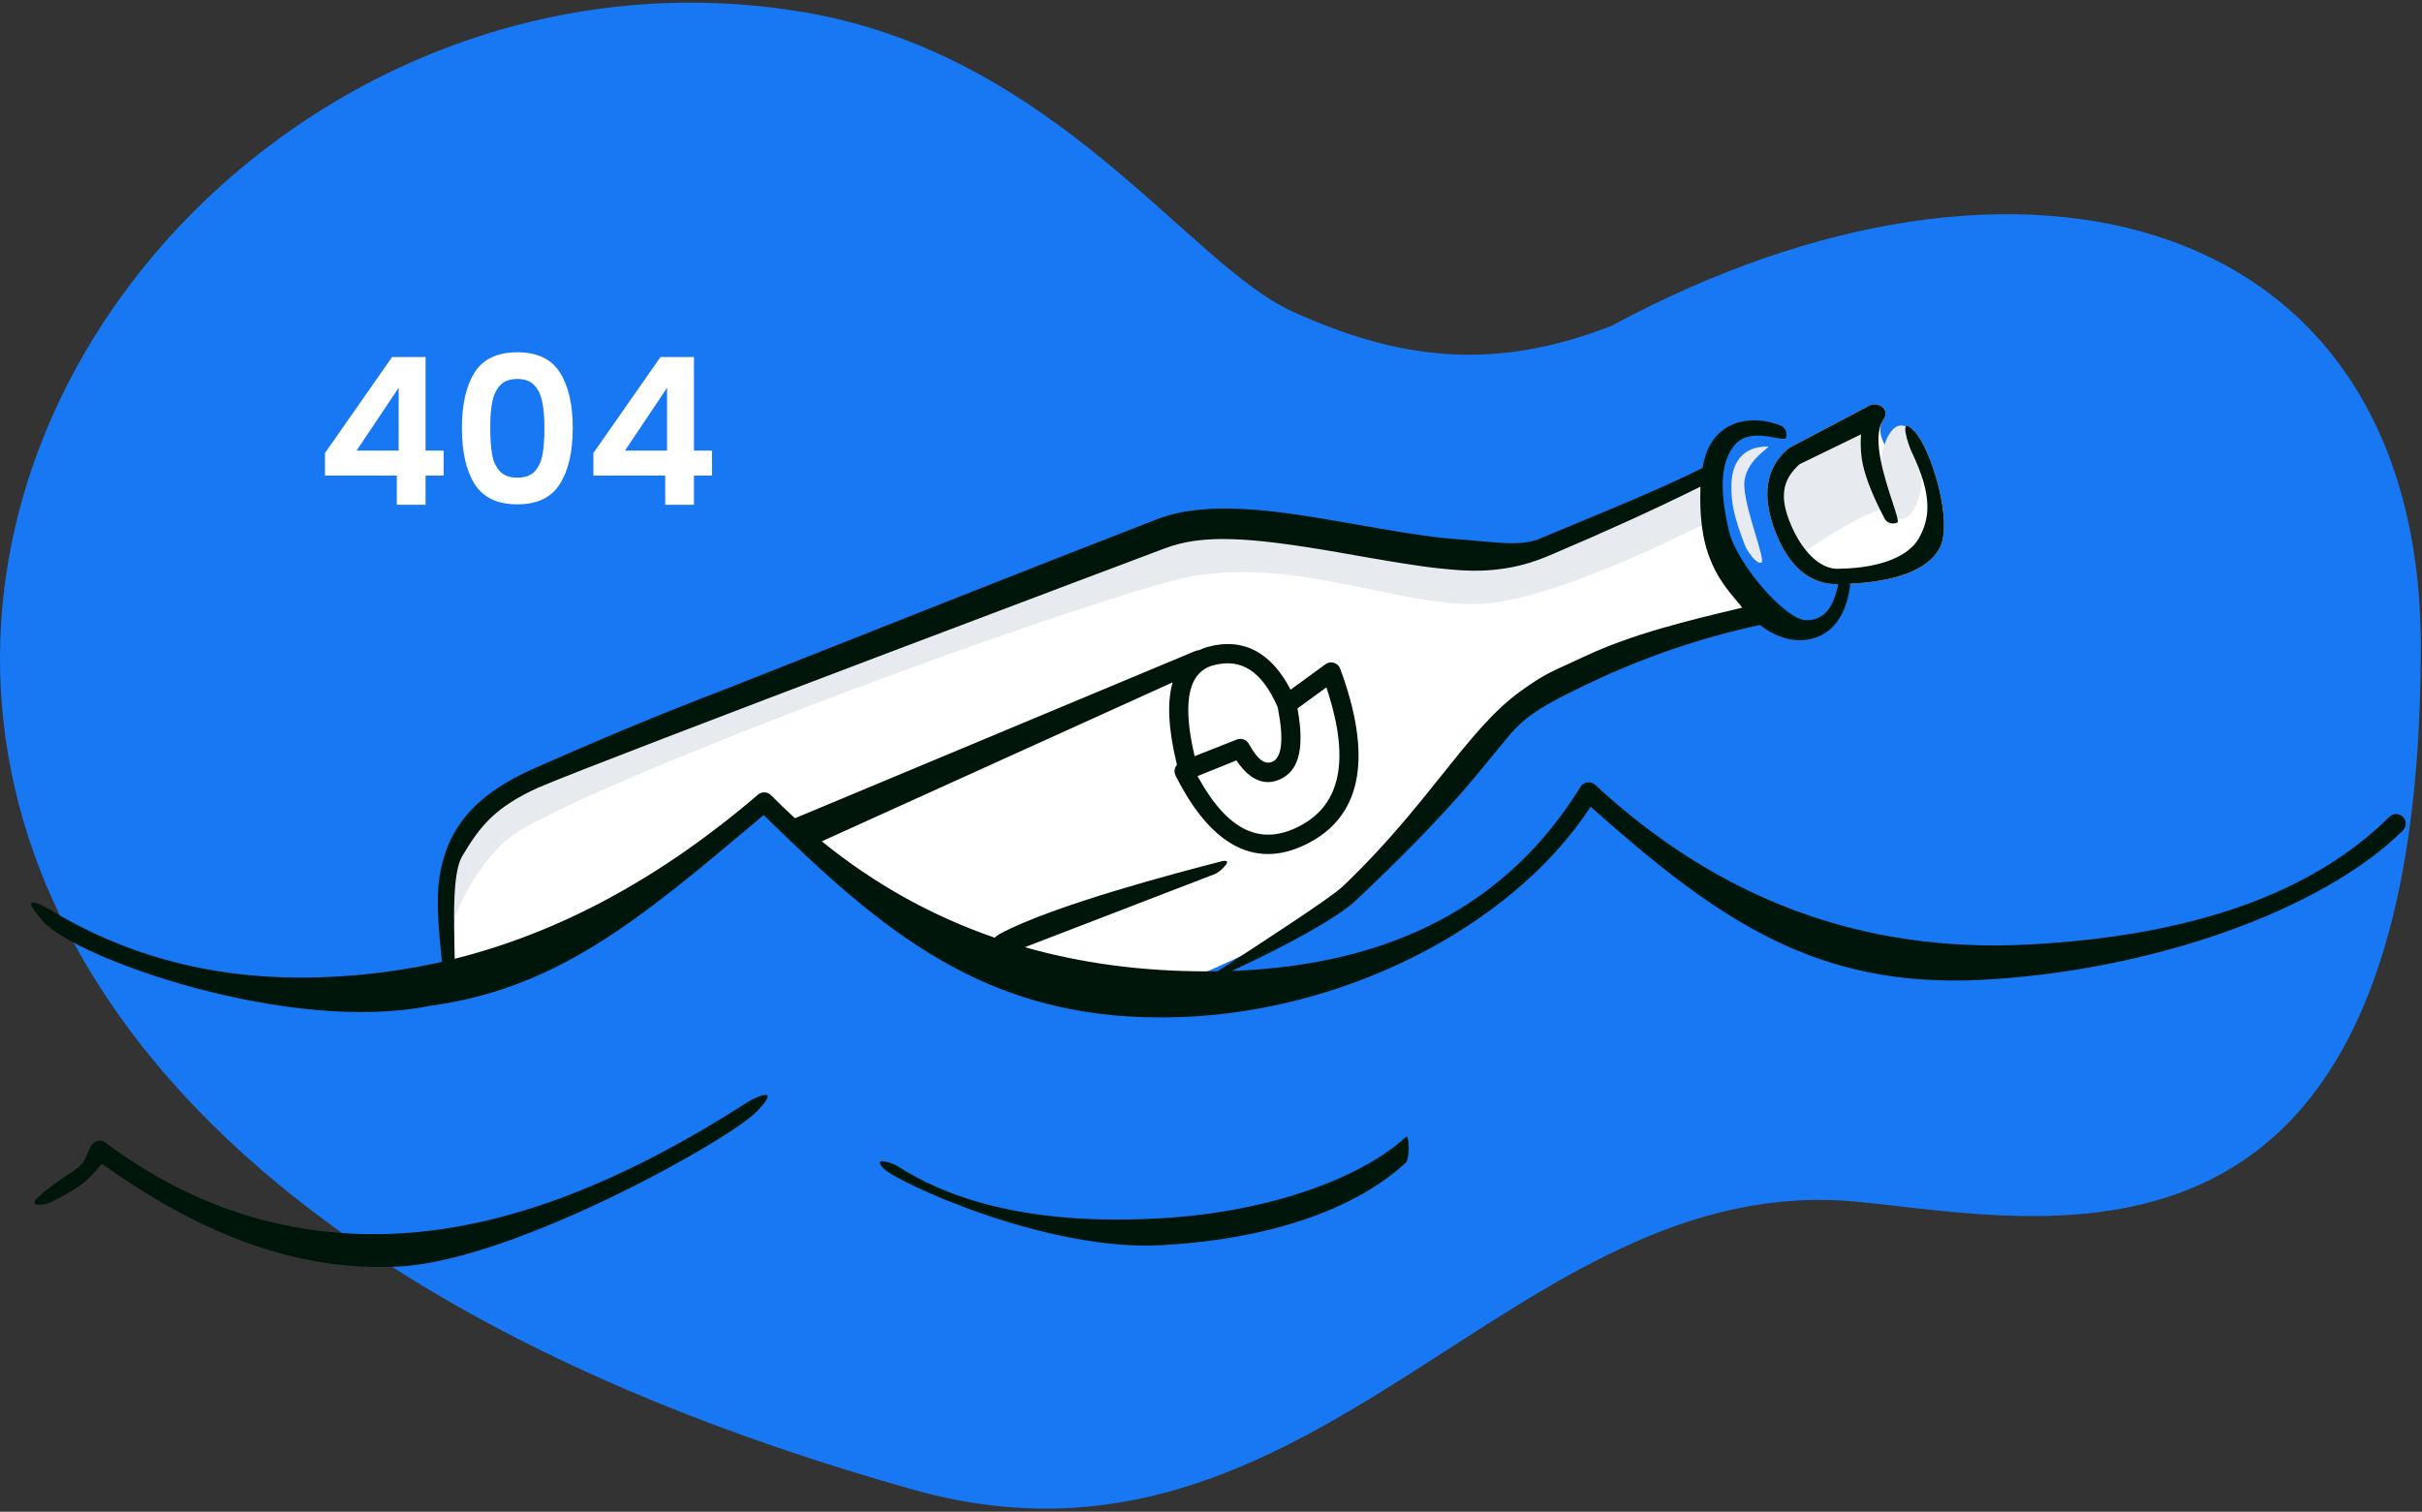 <svg xmlns="http://www.w3.org/2000/svg" width="708" height="442" viewBox="0 0 708 442" fill="none"><rect x="0" y="0" width="708" height="442" fill="#333333" stroke="none"/><path fill-rule="evenodd" clip-rule="evenodd" d="M267.048 435.571C384.697 468.656 441.942 341.693 542.745 351.352C597.925 356.64 707.912 383.44 707.667 188.219C707.051 62.184 590.883 30.625 471.089 95.259C435.839 109.045 408.008 104.773 377.791 91.076C347.574 77.379 308.712 16.23 235.468 3.65C15.052 -34.206 -173.542 311.671 267.048 435.571Z" fill="#1877F2"></path><path fill-rule="evenodd" clip-rule="evenodd" d="M546.627 118.49C548.835 117.417 552.795 119.498 550.497 122.847C545.411 130.264 565.084 145.078 558.769 132.023C558.094 130.627 554.63 120.974 559.53 125.959C564.43 130.942 571.261 152.964 566.843 160.552C562.965 167.211 552.704 170.379 538.698 170.754L538.067 170.768L537.769 170.786C529.512 171.17 523.251 166.06 519.209 156.108L519.016 155.623C514.925 145.206 516.047 136.856 522.663 131.226C522.783 131.124 522.911 131.032 523.047 130.951L523.254 130.839L546.627 118.49Z" fill="white"></path><path fill-rule="evenodd" clip-rule="evenodd" d="M547.813 122.023L524.481 133.365C518.889 138.123 517.938 145.201 521.628 154.597C522.923 157.894 526.162 165.747 526.162 162.663C526.162 161.699 547.813 147.547 551.966 148.932C555.807 150.212 548.908 138.671 546.973 133.365L547.813 121.733L548.455 120.574" fill="#E7EAEE"></path><path fill-rule="evenodd" clip-rule="evenodd" d="M516.684 130.534C518.234 130.534 509.448 134.667 509.901 142.288C510.354 149.909 516.309 163.955 514.861 164.509C513.413 165.062 510.667 160.968 510.113 159.519C506.669 150.506 506.016 146.829 506.14 141.572C506.302 134.691 509.92 130.534 516.684 130.534Z" fill="#E7EAEE"></path><path d="M555.785 151.784C559.134 151.784 561.849 145.65 561.849 138.084C561.849 130.517 559.134 124.383 555.785 124.383C552.435 124.383 549.72 130.517 549.72 138.084C549.72 145.65 552.435 151.784 555.785 151.784Z" fill="#E7EAEE"></path><path fill-rule="evenodd" clip-rule="evenodd" d="M132.16 282.539C132.16 258.766 134.801 248.431 163.165 235.457C221.296 211.961 221.296 211.054 332.661 167.998C362.113 156.67 424.203 183.806 451.203 172.434C469.203 164.853 486.035 159.223 500.906 151.704C502.346 161.107 511.655 177.028 514.935 179.765C497.52 183.42 480.675 189.071 464.398 196.72C429.213 213.254 450.063 208.749 394.332 261.305C389.609 265.759 372.253 275.914 347.158 286.492C347.158 286.492 296.619 279.705 276.349 271.274C255.721 262.694 224.464 235.457 224.464 235.457C224.464 235.457 188.007 259.24 167.049 269.931C157.24 274.934 132.16 282.539 132.16 282.539Z" fill="white"></path><path fill-rule="evenodd" clip-rule="evenodd" d="M132.159 270.185C132.159 264.605 131.569 260.71 132.159 256.403C134.081 242.36 141.613 235.176 163.319 225.247C221.45 201.751 221.295 198.7 332.66 155.644C362.111 144.316 424.202 171.452 451.202 160.08C469.201 152.499 486.034 146.869 500.905 139.35C500.948 139.619 499.4 152.47 499.4 152.47C499.4 152.47 462.688 171.856 438.403 175.967C412.601 180.334 377.161 160.08 341.773 170.041C287.882 185.212 163.695 232.894 149.003 244.843C137.46 254.232 132.159 270.185 132.159 270.185Z" fill="#E7EAEE"></path><path fill-rule="evenodd" clip-rule="evenodd" d="M546.627 118.49C548.835 117.417 552.795 119.498 550.497 122.848C547.02 127.919 550.883 139.693 553.237 146.864V146.865V146.866C554.326 150.183 555.092 152.514 554.657 152.742C553.282 153.46 551.587 152.929 550.868 151.554C546.978 144.112 544.745 138.203 544.188 133.71C543.911 131.475 543.85 129.313 544.006 127.227L544.027 126.986L526.046 135.726L525.818 135.935C521.76 139.742 519.974 144.163 522.944 151.993L523.12 152.448C526.344 160.658 531.802 166.546 537.482 166.301L537.925 166.279C550.545 166.025 558.088 162.228 560.78 157.603C564.165 151.789 565.084 145.079 558.769 132.023C558.094 130.628 554.63 120.976 559.53 125.959C564.43 130.942 571.261 152.964 566.843 160.552C563.154 166.886 553.69 170.062 540.719 170.679C540.795 171.009 540.812 171.36 540.76 171.714C539.531 180.052 535.725 185.297 529.362 186.814C524.495 187.974 519.265 186.438 514.474 182.734C497.642 186.348 481.35 191.857 465.594 199.262L463.26 200.367C455.221 204.206 450.612 206.781 447.246 209.283C445.272 210.75 443.641 212.253 441.888 214.187L441.605 214.51C440.753 215.496 438.9 217.759 436.792 220.335L436.788 220.34L436.786 220.343L436.785 220.344L436.783 220.346L436.777 220.354L436.773 220.359C433.967 223.785 430.714 227.759 428.771 230.008L427.832 231.09C419.925 240.15 409.958 250.429 396.26 263.348L395.876 263.7C390.74 268.289 377.092 276.048 360.073 283.873C407.042 282.204 440.911 264.277 462.002 230.061C462.93 228.555 465.002 228.272 466.3 229.474C502.568 263.063 544.591 278.608 592.531 276.181C640.598 273.746 675.872 261.253 698.46 238.823C699.56 237.731 701.338 237.737 702.43 238.838C703.523 239.937 703.517 241.715 702.417 242.808C678.721 266.338 628.412 283.994 579.076 286.492C531.097 288.921 502.468 269.152 465.863 236.659L464.97 235.859L464.649 236.351C441.466 271.485 391.099 297.11 340.835 297.473L339.259 297.479C287.847 297.479 258.197 272.584 223.511 238.559L223.241 238.293L223.117 238.399L222.211 239.161L220.894 240.269L220.087 240.948C187.586 268.299 163.335 288.707 126.855 293.921L125.692 294.084C84.561 302.405 22.18 280.238 12.594 269.372C3.81 259.417 14.055 265.606 16.868 267.305C17.125 267.46 17.32 267.578 17.432 267.642C44.655 283.228 76.043 289.163 113.703 284.028C118.899 283.318 124.064 282.38 129.196 281.212L129.136 280.658C127.492 265.042 127.482 258.216 129.852 250.381C133.074 239.725 140.898 231.628 154.973 225.19L158.849 223.476C176.234 215.815 190.041 210.062 204.363 204.473L205.412 204.064C207.018 203.439 208.645 202.81 210.306 202.174L211.934 201.553C212.521 201.345 220.175 198.31 231.812 193.697L231.817 193.695L231.847 193.683L231.853 193.681L231.855 193.68C258.756 183.015 306.888 163.934 338.288 151.793C345.08 149.181 353.304 148.313 363.392 148.834L364.261 148.882C371.818 149.327 379.251 150.352 391.435 152.46L402.142 154.336C414.096 156.404 419.889 157.221 426.652 157.703C428.778 157.854 430.798 158.042 432.718 158.22H432.719C439.83 158.881 445.554 159.413 450.114 157.493C454.171 155.785 458.147 154.135 462.043 152.519H462.044C474.788 147.232 486.674 142.302 497.705 136.818C498.462 131.912 500.395 128.29 503.424 125.905C508.096 122.226 514.71 122.164 520.447 124.394C521.892 124.957 522.607 126.584 522.046 128.029C521.864 128.497 520.696 128.281 519.043 127.977C515.586 127.339 510.01 126.31 506.898 130.316C503.436 134.774 502.286 141.601 505.352 155.044C507.574 164.787 521.976 181.353 528.059 181.353C534.841 181.353 536.427 174.768 537.327 171.034L537.383 170.8C529.317 171.009 523.188 165.905 519.21 156.109L519.016 155.624C514.924 145.206 516.046 136.856 522.662 131.226C522.783 131.124 522.912 131.032 523.047 130.952L523.255 130.84L546.627 118.49ZM509.293 177.658C509.009 177.314 508.728 176.961 508.451 176.601C508.344 176.489 508.244 176.375 508.157 176.27C507.901 175.959 507.639 175.643 507.371 175.322C505.195 172.708 502.674 169.679 500.699 165.313L500.413 164.676C497.246 157.581 496.869 149.612 497.063 143.041L497.092 142.278L496.925 142.363C483.84 148.838 469.606 155.335 454.223 161.853L452.294 162.668C445.707 165.442 437.482 167.402 427.059 166.728L426.253 166.673C419.132 166.165 413.142 165.314 400.583 163.134L391.206 161.49C364.772 156.913 351.544 156.199 340.645 160.275C340.645 160.275 178.097 221.421 157.279 230.309C144.618 236.101 140.322 241.551 135.086 250.381C132.377 254.949 132.651 267.549 132.842 276.3V276.302C132.874 277.769 132.903 279.128 132.917 280.323C163.651 272.636 193.195 256.656 221.567 232.349C222.686 231.391 224.355 231.459 225.39 232.506C227.686 234.827 230.02 237.069 232.392 239.232L349.444 190.33C349.766 190.195 350.097 190.125 350.425 190.113C351.306 189.697 352.258 189.354 353.277 189.082C363.484 186.368 371.635 190.783 377.267 201.65L387.47 194.208C388.975 193.11 391.112 193.755 391.758 195.501C401.068 220.664 398.356 237.906 383.025 246.226C367.563 254.615 354.118 247.697 343.635 226.728C343.103 225.664 343.312 224.434 344.048 223.606C341.549 213.454 341.085 205.365 342.786 199.509L240.232 245.984C255.567 258.434 272.405 267.824 290.76 274.157C291.18 273.755 291.635 273.409 292.082 273.165C307.542 264.696 345.633 254.804 355.042 252.36C355.856 252.149 356.455 251.993 356.806 251.898C361.221 250.716 356.698 254.841 355.365 255.456L355.196 255.528L299.601 276.936C316.139 281.648 333.848 284.002 352.736 284.002C353.811 284.002 354.878 283.994 355.939 283.977L357.182 283.168H357.184L357.185 283.167L357.187 283.166C369.076 275.438 388.956 262.517 392.407 259.262L394.017 257.74C405.464 246.632 413.983 235.977 421.42 226.676C429.578 216.471 436.433 207.897 444.422 202.144C450.632 197.672 452.883 196.65 458.174 194.249C459.589 193.607 461.221 192.865 463.205 191.933C477.237 185.339 493.172 181.521 508.131 177.936L509.293 177.658ZM354.721 194.509C362.808 192.359 368.866 196.157 373.483 206.763L361.553 216.22L361.541 216.225L349.215 221.089L348.907 219.735C345.531 204.434 347.73 196.367 354.721 194.509ZM373.483 206.763L361.564 216.217C361.803 216.122 362.049 216.063 362.295 216.036C362.52 216.012 362.746 216.016 362.966 216.046C363.49 216.116 363.987 216.334 364.396 216.675C364.664 216.9 364.893 217.176 365.066 217.498C367.88 222.564 370.055 223.771 372.263 222.532C374.601 221.221 375.336 216.292 373.628 207.486L373.483 206.763ZM218.832 322.049C220.137 321.209 229.137 316.817 221.122 325.072C213.106 333.325 150.68 368.343 116.983 370.283C84.505 372.152 55.668 358.588 30.579 340.836L29.747 340.243L29.582 340.456C28.471 341.864 27.33 343.142 26.157 344.289L25.653 344.773C23.527 346.768 19.849 349.026 14.536 351.651C13.145 352.337 8.233 352.969 10.775 350.376C13.317 347.784 18.881 344.052 22.121 341.912C24.238 340.513 24.907 338.878 25.571 337.255C25.922 336.395 26.273 335.538 26.837 334.721C27.742 333.412 29.556 333.117 30.83 334.071C55.564 352.609 84.456 362.491 116.983 360.619C149.644 358.739 183.376 344.862 218.832 322.049ZM410.934 339.949C412.073 338.898 412.073 331.396 410.934 332.447C398.319 344.088 371.907 354.327 339.316 356.203C306.684 358.081 281.028 352.95 262.298 340.906C260.994 340.067 254.538 337.849 258.418 341.75C262.298 345.649 305.912 365.996 339.639 364.054L340.648 363.995C373.88 361.966 397.309 352.522 410.934 339.949ZM387.898 201.472L387.729 200.967L379.276 207.135L379.431 208.007C381.131 217.95 379.971 224.448 375.257 227.287L375.01 227.431C370.096 230.186 365.47 228.239 361.602 222.577L361.432 222.325L350.065 226.916L350.328 227.394C359.016 243.072 368.647 247.433 379.98 241.485L380.346 241.29C391.727 235.114 394.532 222.509 388.292 202.694L387.898 201.472Z" fill="#00160A"></path><path d="M173.457 139.06V132.46L193.077 104.38H202.857V131.74H208.137V139.06H202.857V147.58H194.457V139.06H173.457ZM194.997 113.38L182.697 131.74H194.997V113.38Z" fill="white"></path><path d="M135.028 125.14C135.028 118.22 136.268 112.8 138.748 108.88C141.268 104.96 145.428 103 151.228 103C157.028 103 161.168 104.96 163.648 108.88C166.168 112.8 167.428 118.22 167.428 125.14C167.428 132.1 166.168 137.56 163.648 141.52C161.168 145.48 157.028 147.46 151.228 147.46C145.428 147.46 141.268 145.48 138.748 141.52C136.268 137.56 135.028 132.1 135.028 125.14ZM159.148 125.14C159.148 122.18 158.948 119.7 158.548 117.7C158.188 115.66 157.428 114 156.268 112.72C155.148 111.44 153.468 110.8 151.228 110.8C148.988 110.8 147.288 111.44 146.128 112.72C145.008 114 144.248 115.66 143.848 117.7C143.488 119.7 143.308 122.18 143.308 125.14C143.308 128.18 143.488 130.74 143.848 132.82C144.208 134.86 144.968 136.52 146.128 137.8C147.288 139.04 148.988 139.66 151.228 139.66C153.468 139.66 155.168 139.04 156.328 137.8C157.488 136.52 158.248 134.86 158.608 132.82C158.968 130.74 159.148 128.18 159.148 125.14Z" fill="white"></path><path d="M95 139.06V132.46L114.62 104.38H124.4V131.74H129.68V139.06H124.4V147.58H116V139.06H95ZM116.54 113.38L104.24 131.74H116.54V113.38Z" fill="white"></path></svg>